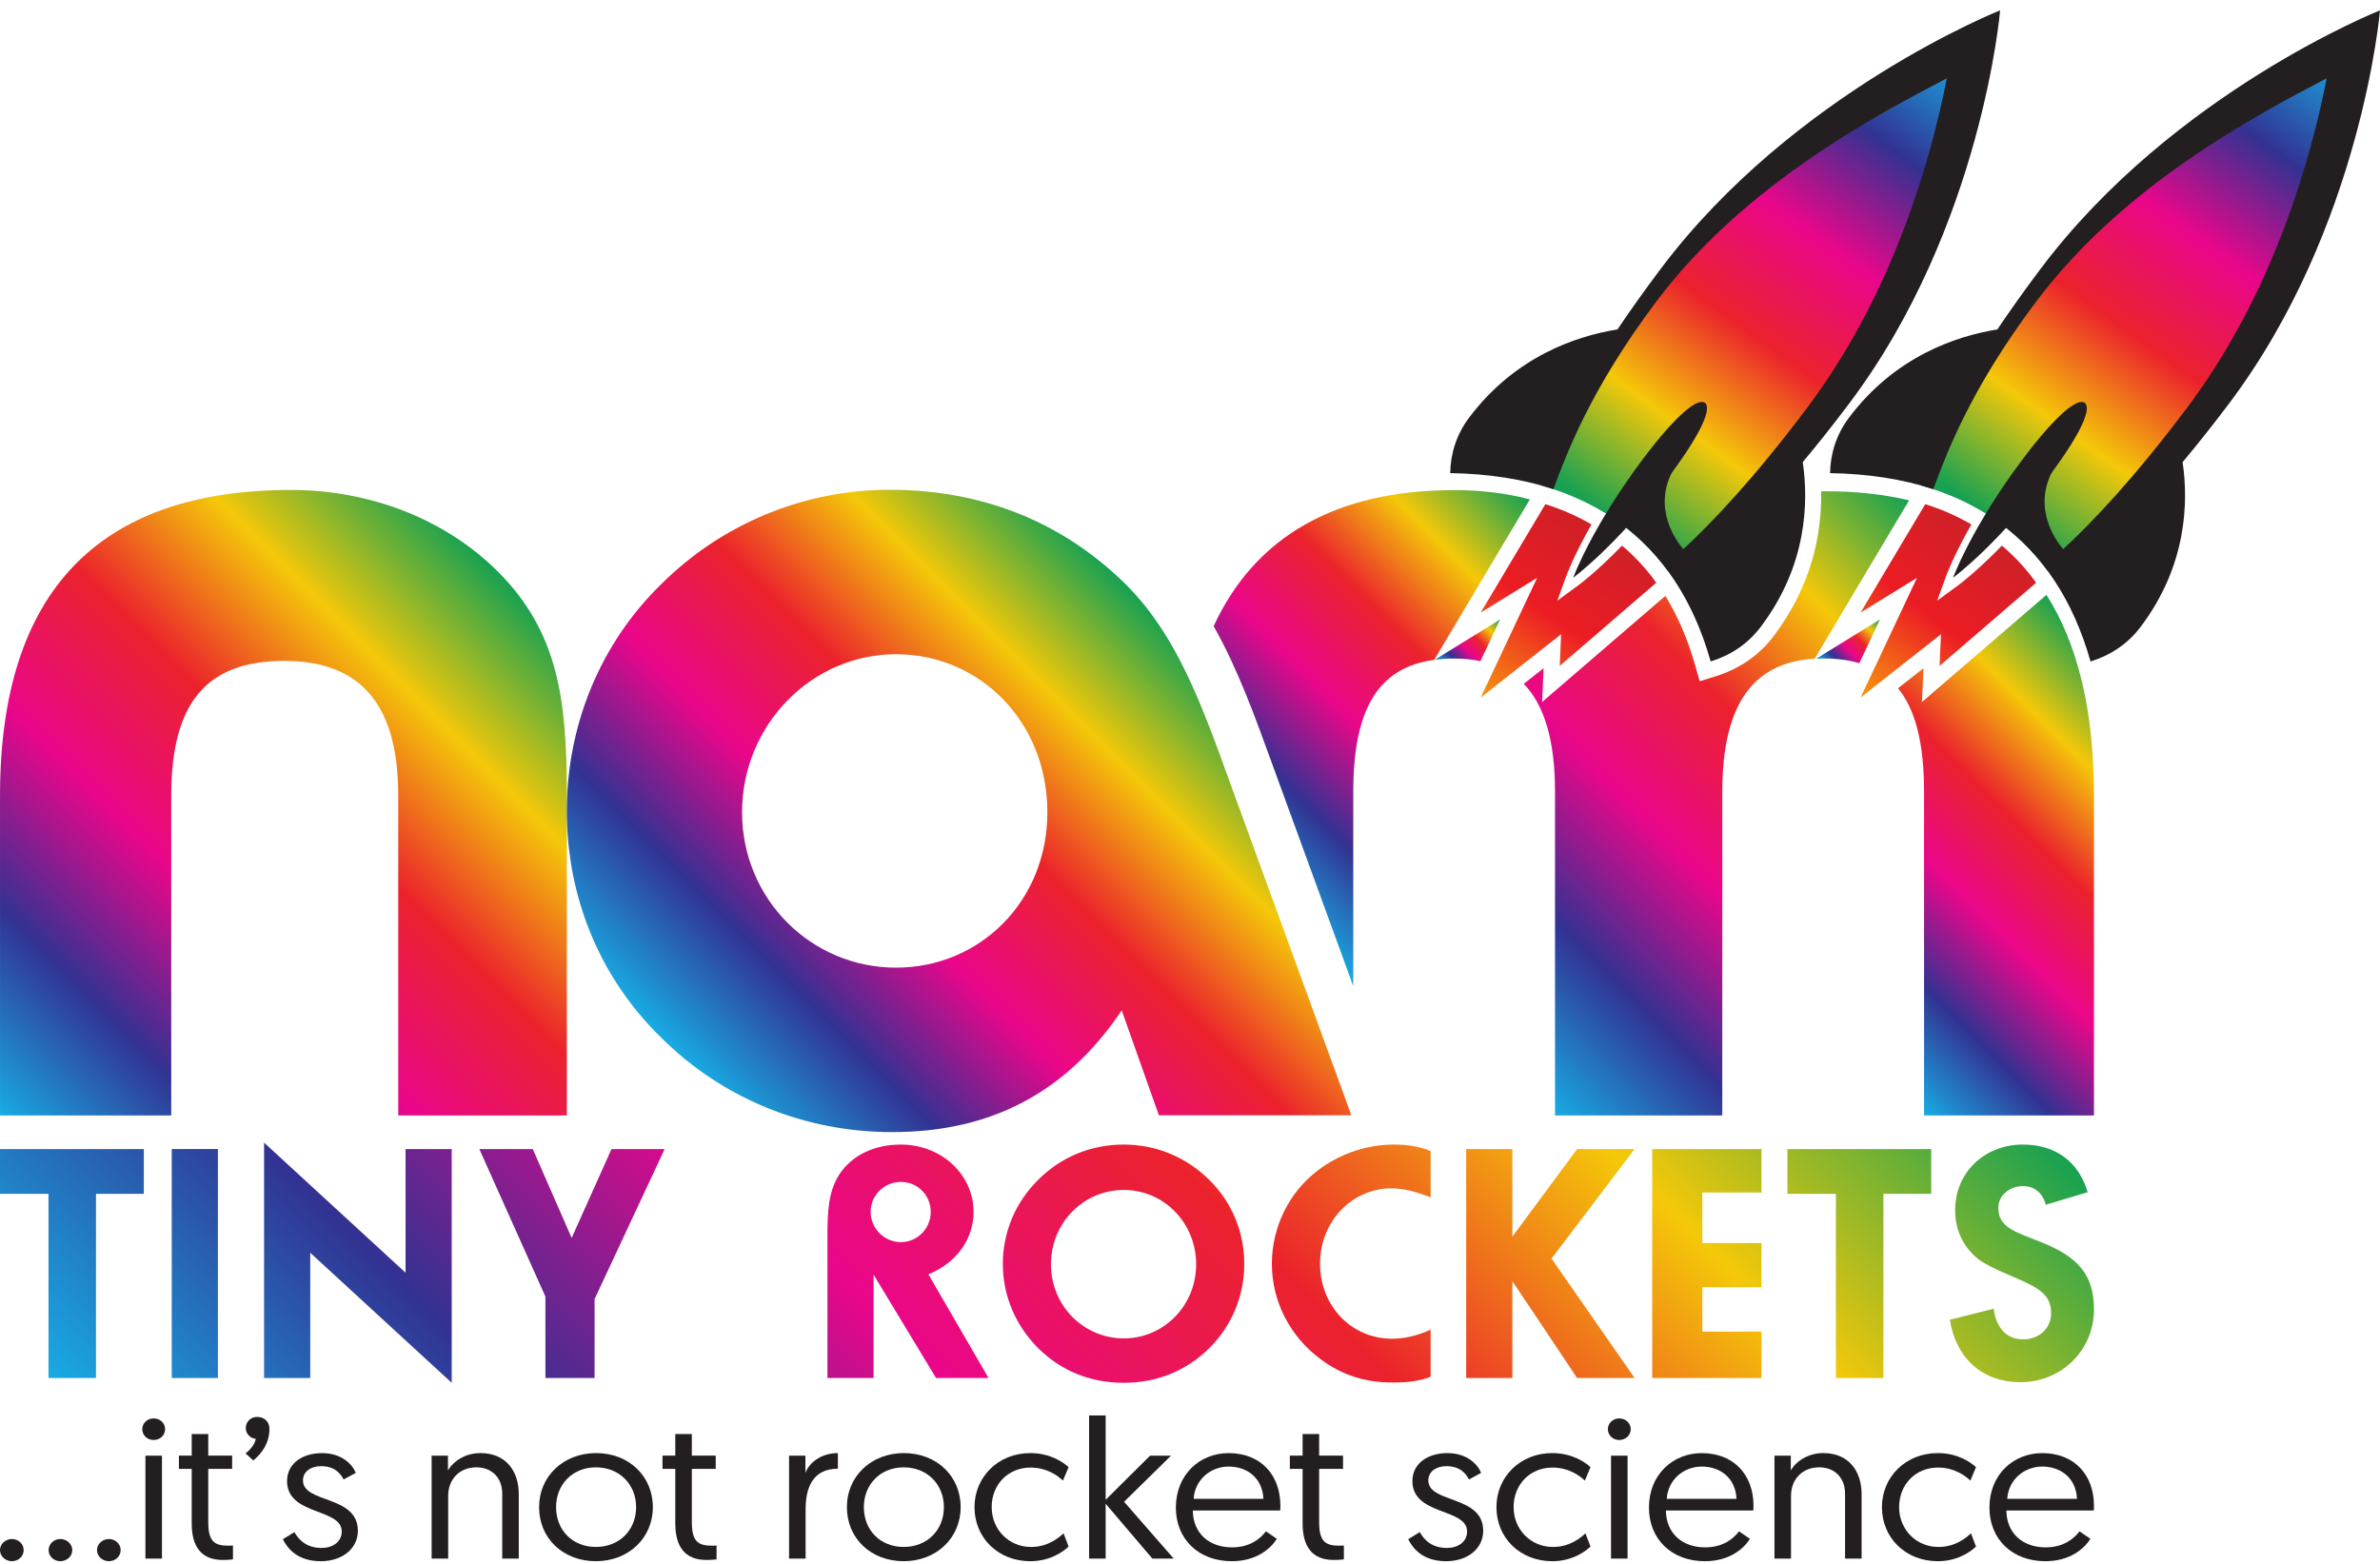 <svg width="178" height="117" viewBox="0 0 178 117" fill="none" xmlns="http://www.w3.org/2000/svg">
<path d="M19.75 103.069H23.203V93.701L33.784 103.43V85.946H30.332V95.193L19.75 85.464V103.069ZM146.225 90.522C146.225 91.943 146.771 93.146 147.814 94.062C148.336 94.519 149.33 94.977 150.696 95.556C152.434 96.302 153.404 96.831 153.404 98.205C153.404 99.336 152.534 100.179 151.317 100.179C150.125 100.179 149.305 99.384 149.107 97.891L145.828 98.711C146.3 101.649 148.311 103.382 151.093 103.382C154.199 103.382 156.608 100.974 156.608 97.939C156.608 95.29 155.342 93.99 152.708 92.93C150.747 92.135 149.455 91.846 149.455 90.329C149.455 89.462 150.249 88.716 151.293 88.716C152.137 88.716 152.758 89.197 153.006 90.112L156.136 89.173C155.466 86.884 153.726 85.609 151.293 85.609C148.436 85.609 146.225 87.68 146.225 90.522M98.602 87.511C96.44 89.124 95.123 91.751 95.123 94.519C95.123 97.337 96.465 99.938 98.75 101.649C100.364 102.853 102.078 103.406 104.165 103.406C105.259 103.406 106.177 103.31 106.997 102.972V99.456C105.978 99.914 105.035 100.131 104.116 100.131C101.06 100.131 98.726 97.674 98.726 94.519C98.726 91.34 101.135 88.883 104.065 88.883C104.935 88.883 105.904 89.124 106.997 89.559V86.091C106.152 85.753 105.259 85.609 104.264 85.609C102.227 85.609 100.241 86.283 98.602 87.511M77.659 88.234C75.944 89.919 75.001 92.159 75.001 94.544C75.001 96.928 75.969 99.168 77.659 100.853C79.373 102.539 81.558 103.43 84.043 103.43C86.527 103.43 88.712 102.539 90.426 100.853C92.115 99.192 93.059 96.928 93.059 94.544C93.059 92.159 92.14 89.919 90.426 88.234C88.712 86.548 86.477 85.609 84.043 85.609C81.608 85.609 79.373 86.523 77.659 88.234ZM78.602 94.568C78.602 91.437 81.061 89.004 84.043 89.004C87.048 89.004 89.458 91.462 89.458 94.568C89.458 97.674 87.023 100.107 84.043 100.107C81.086 100.107 78.602 97.699 78.602 94.568ZM62.802 87.799C61.933 89.101 61.884 90.666 61.884 92.593V93.195V103.069H65.336V95.338L70.006 103.069H73.931L69.435 95.314C71.571 94.448 72.813 92.641 72.813 90.642C72.813 87.872 70.428 85.609 67.373 85.609C65.386 85.609 63.747 86.403 62.802 87.799M65.113 90.642C65.113 89.413 66.13 88.402 67.373 88.402C68.615 88.402 69.609 89.389 69.609 90.642C69.609 91.895 68.615 92.906 67.373 92.906C66.13 92.906 65.113 91.87 65.113 90.642ZM133.68 85.946V89.293H137.307V103.069H140.858V89.293H144.435V85.946H133.68ZM123.568 85.946V103.069H131.741V99.601H127.319V96.277H131.741V92.978H127.319V89.197H131.741V85.946H123.568ZM117.953 85.946L113.109 92.497V85.946H109.656V103.069H113.109V95.82L117.953 103.069H122.251L116.04 94.135L122.251 85.946H117.953ZM45.734 85.946L42.754 92.593L39.847 85.946H35.848L40.791 96.976V103.069H44.468V97.169L49.709 85.946H45.734ZM12.844 103.069H16.297V85.945H12.844V103.069ZM0 85.946V89.293H3.627V103.069H7.179V89.293H10.756V85.946H0Z" fill="url(#paint0_linear_9_3)"/>
<path d="M0.001 59.507V83.433H12.808V59.507C12.808 52.629 15.39 49.432 21.247 49.432C27.005 49.432 29.785 52.725 29.785 59.507V83.433H42.394V59.507C42.394 52.435 41.798 47.302 37.231 42.75C33.458 38.972 27.898 36.647 21.744 36.647C7.347 36.647 0.001 44.299 0.001 59.507" fill="url(#paint1_linear_9_3)"/>
<path d="M49.442 43.703C44.876 48.159 42.393 54.262 42.393 60.655C42.393 67.144 44.876 73.151 49.442 77.606C54.01 82.159 60.165 84.677 66.718 84.677C74.063 84.677 79.723 81.772 83.893 75.572L86.672 83.418H101.068L92.232 59.202C89.949 52.906 88.063 47.384 83.893 43.413C79.227 38.958 73.368 36.633 66.519 36.633C60.165 36.633 54.01 39.151 49.442 43.703M55.499 60.752C55.499 54.262 60.66 48.934 67.016 48.934C73.269 48.934 78.333 53.971 78.333 60.752C78.333 67.436 73.269 72.376 67.016 72.376C60.66 72.376 55.499 67.241 55.499 60.752" fill="url(#paint2_linear_9_3)"/>
<path d="M143.744 52.506L143.857 49.98L141.954 51.479C143.28 53.108 143.9 55.65 143.9 59.216V83.433H156.608V59.507C156.608 53.194 155.409 48.188 153.053 44.493L143.744 52.506Z" fill="url(#paint3_linear_9_3)"/>
<path d="M135.826 49.273C136.001 49.265 136.173 49.252 136.355 49.252C137.366 49.252 138.264 49.369 139.06 49.602L140.602 46.331L135.826 49.273Z" fill="url(#paint4_linear_9_3)"/>
<path d="M90.769 46.837C92.553 49.986 93.833 53.512 95.225 57.355L101.211 73.763V59.228C101.211 53.043 103.066 49.922 107.267 49.355L114.419 37.356C112.679 36.891 110.802 36.659 108.757 36.659C99.972 36.659 93.872 40.092 90.769 46.837" fill="url(#paint5_linear_9_3)"/>
<path d="M107.287 49.357C107.751 49.295 108.234 49.256 108.756 49.256C109.463 49.256 110.116 49.325 110.723 49.451L112.192 46.335L107.287 49.357Z" fill="url(#paint6_linear_9_3)"/>
<path d="M136.202 36.751C136.258 39.858 135.533 43.749 132.668 47.557C131.578 49.006 130.111 50.025 128.305 50.588L127.118 50.957L126.788 49.786C126.238 47.838 125.489 46.098 124.554 44.57L115.335 52.506L115.446 49.98L113.963 51.148C115.525 52.767 116.3 55.433 116.3 59.216V83.433H128.81V59.216C128.81 52.727 131.09 49.529 135.723 49.265L142.782 37.424C140.893 36.975 138.819 36.744 136.554 36.744C136.435 36.744 136.32 36.749 136.202 36.751" fill="url(#paint7_linear_9_3)"/>
<path d="M139.153 45.819L143.373 43.218L139.153 52.172L145.167 47.438L145.061 49.805L152.281 43.589C152.185 43.457 152.091 43.321 151.992 43.192L151.834 42.986C151.73 42.853 151.623 42.728 151.517 42.603L151.389 42.45C151.09 42.107 150.77 41.77 150.44 41.454L150.382 41.4C150.237 41.261 150.089 41.125 149.936 40.991L149.834 40.904C149.796 40.872 149.758 40.842 149.72 40.81C147.827 42.761 146.548 43.709 146.464 43.77L144.885 44.925L145.541 43.109C145.576 43.013 146.115 41.552 147.442 39.225C146.41 38.631 145.297 38.129 144.1 37.744L143.988 37.709L139.153 45.819Z" fill="url(#paint8_linear_9_3)"/>
<path d="M110.743 45.819L114.963 43.218L110.744 52.172L116.757 47.438L116.651 49.805L123.871 43.589C123.775 43.457 123.681 43.321 123.583 43.192L123.424 42.986C123.319 42.853 123.212 42.728 123.107 42.603L122.978 42.45C122.68 42.107 122.359 41.77 122.03 41.454L121.972 41.4C121.827 41.261 121.678 41.125 121.526 40.991L121.423 40.904C121.386 40.872 121.348 40.842 121.311 40.81C119.416 42.761 118.138 43.709 118.054 43.77L116.474 44.925L117.131 43.109C117.166 43.013 117.704 41.552 119.031 39.225C118 38.631 116.886 38.129 115.689 37.744L115.577 37.709L110.743 45.819Z" fill="url(#paint9_linear_9_3)"/>
<path d="M123.88 21.87C117.311 30.502 115.589 35.2 115.246 36.306C119.272 37.434 122.449 39.584 124.746 42.716C126.149 41.729 130.094 38.568 136.077 30.707C145.225 18.688 146.872 4.093 146.872 4.093C146.872 4.093 133.028 9.851 123.88 21.87" fill="url(#paint10_linear_9_3)"/>
<path d="M149.59 0.773C149.59 0.773 134.146 6.894 124.224 20.083C122.982 21.731 121.907 23.249 120.97 24.64C117.883 25.135 113.317 26.664 109.879 31.232C108.917 32.512 108.491 33.919 108.46 35.387C111.319 35.433 113.896 35.834 116.179 36.588C117.112 34.092 118.88 29.198 123.895 22.53C130.485 13.773 140.378 8.588 145.6 5.858C144.495 11.537 141.716 21.785 135.126 30.544C131.189 35.778 128.058 39.073 125.897 41.073C125.406 40.507 123.467 37.972 125.231 34.983L121.097 39.076C124.36 41.44 126.655 44.921 127.942 49.474C129.422 49.013 130.713 48.181 131.704 46.863C135.143 42.294 135.27 37.584 134.828 34.563C135.907 33.275 137.068 31.819 138.308 30.171C148.231 16.982 149.59 0.773 149.59 0.773Z" fill="#231F20"/>
<path d="M127.505 30.125C126.979 29.749 125.404 30.97 122.928 34.263C119.014 39.463 117.661 43.21 117.661 43.21C117.661 43.21 120.919 40.826 124.832 35.626C127.309 32.334 128.031 30.503 127.505 30.125Z" fill="#231F20"/>
<path d="M152.29 21.87C145.721 30.502 144 35.2 143.655 36.306C147.681 37.434 150.858 39.584 153.156 42.716C154.559 41.729 158.504 38.568 164.487 30.707C173.635 18.688 175.282 4.093 175.282 4.093C175.282 4.093 161.438 9.851 152.29 21.87Z" fill="url(#paint11_linear_9_3)"/>
<path d="M178 0.775C178 0.775 162.556 6.896 152.633 20.085C151.393 21.733 150.316 23.25 149.38 24.642C146.293 25.137 141.727 26.666 138.29 31.234C137.327 32.514 136.9 33.921 136.87 35.389C139.729 35.435 142.306 35.836 144.589 36.59C145.521 34.093 147.289 29.2 152.305 22.532C158.894 13.775 168.787 8.59 174.011 5.86C172.905 11.539 170.127 21.787 163.537 30.545C159.599 35.78 156.469 39.075 154.307 41.075C153.816 40.509 151.877 37.974 153.641 34.985L149.506 39.078C152.769 41.441 155.066 44.923 156.351 49.476C157.831 49.015 159.124 48.182 160.114 46.865C163.552 42.296 163.679 37.586 163.238 34.565C164.318 33.277 165.478 31.821 166.719 30.173C176.641 16.984 178 0.775 178 0.775Z" fill="#231F20"/>
<path d="M155.915 30.127C155.39 29.751 153.815 30.972 151.337 34.264C147.425 39.465 146.071 43.212 146.071 43.212C146.071 43.212 149.33 40.828 153.241 35.628C155.718 32.336 156.441 30.505 155.915 30.127Z" fill="#231F20"/>
<path d="M8.148 115.114C8.633 115.114 9.025 115.484 9.025 115.943C9.025 116.402 8.633 116.772 8.148 116.772C7.662 116.772 7.254 116.402 7.254 115.943C7.254 115.484 7.662 115.114 8.148 115.114ZM4.513 115.114C4.998 115.114 5.406 115.484 5.406 115.943C5.406 116.402 4.998 116.772 4.513 116.772C4.027 116.772 3.635 116.402 3.635 115.943C3.635 115.484 4.027 115.114 4.513 115.114ZM0.893 115.114C1.379 115.114 1.77 115.484 1.77 115.943C1.77 116.402 1.379 116.772 0.893 116.772C0.407 116.772 0 116.402 0 115.943C0 115.484 0.407 115.114 0.893 115.114Z" fill="#231F20"/>
<path d="M10.876 108.878H12.113V116.579H10.876V108.878ZM11.486 106.093C11.972 106.093 12.348 106.448 12.348 106.893C12.348 107.352 11.972 107.707 11.486 107.707C11.016 107.707 10.64 107.352 10.64 106.893C10.64 106.448 11.016 106.093 11.486 106.093Z" fill="#231F20"/>
<path d="M14.338 107.26H15.576V108.874H17.362V109.867H15.576V113.836C15.576 115.273 16.014 115.613 17.08 115.613C17.237 115.613 17.425 115.599 17.425 115.599V116.635C17.425 116.635 17.096 116.68 16.672 116.68C15.043 116.68 14.338 115.672 14.338 113.939V109.867H13.382V108.874H14.338V107.26Z" fill="#231F20"/>
<path d="M19.227 105.981C19.76 105.981 20.151 106.322 20.151 106.87C20.151 107.921 19.619 108.676 18.945 109.239L18.365 108.706C18.632 108.514 19.055 108.069 19.133 107.625C18.663 107.566 18.381 107.196 18.381 106.811C18.381 106.351 18.741 105.981 19.227 105.981Z" fill="#231F20"/>
<path d="M22.017 114.596C22.362 115.203 22.942 115.781 24.054 115.781C24.868 115.781 25.558 115.337 25.558 114.552C25.558 112.775 21.469 113.382 21.469 110.775C21.469 109.472 22.612 108.687 24.085 108.687C25.605 108.687 26.388 109.59 26.608 110.168L25.699 110.657C25.48 110.242 25.056 109.664 24.007 109.664C23.255 109.664 22.659 110.064 22.659 110.731C22.659 112.463 26.765 111.812 26.765 114.492C26.765 115.855 25.573 116.773 23.991 116.773C22.283 116.773 21.515 115.855 21.155 115.129L22.017 114.596Z" fill="#231F20"/>
<path d="M38.799 111.765V116.579H37.562V111.721C37.562 110.492 36.746 109.751 35.634 109.751C34.381 109.751 33.519 110.625 33.519 111.899V116.579H32.281V108.878H33.503V109.988C33.895 109.292 34.803 108.685 35.932 108.685C37.827 108.685 38.799 110.018 38.799 111.765Z" fill="#231F20"/>
<path d="M44.566 115.706C46.321 115.706 47.575 114.447 47.575 112.729C47.575 111.026 46.321 109.752 44.566 109.752C42.811 109.752 41.589 111.041 41.589 112.729C41.589 114.462 42.827 115.706 44.566 115.706ZM44.581 108.686C47.042 108.686 48.827 110.418 48.827 112.729C48.827 115.039 47.01 116.772 44.566 116.772C42.121 116.772 40.319 115.069 40.319 112.729C40.319 110.404 42.153 108.686 44.581 108.686" fill="#231F20"/>
<path d="M50.505 107.26H51.743V108.874H53.529V109.867H51.743V113.836C51.743 115.273 52.182 115.613 53.247 115.613C53.404 115.613 53.592 115.599 53.592 115.599V116.635C53.592 116.635 53.263 116.68 52.84 116.68C51.21 116.68 50.505 115.672 50.505 113.939V109.867H49.549V108.874H50.505V107.26Z" fill="#231F20"/>
<path d="M62.665 109.856C60.8 109.856 60.252 111.248 60.252 112.892V116.58H59.014V108.879H60.236V110.167C60.518 109.396 61.428 108.686 62.665 108.686V109.856Z" fill="#231F20"/>
<path d="M67.586 115.706C69.341 115.706 70.594 114.447 70.594 112.729C70.594 111.026 69.341 109.752 67.586 109.752C65.831 109.752 64.608 111.041 64.608 112.729C64.608 114.462 65.847 115.706 67.586 115.706ZM67.601 108.686C70.061 108.686 71.847 110.418 71.847 112.729C71.847 115.039 70.03 116.772 67.586 116.772C65.141 116.772 63.34 115.069 63.34 112.729C63.34 110.404 65.173 108.686 67.601 108.686" fill="#231F20"/>
<path d="M79.495 110.745C79.166 110.419 78.32 109.768 77.082 109.768C75.374 109.768 74.168 111.056 74.168 112.73C74.168 114.389 75.437 115.707 77.113 115.707C78.398 115.707 79.213 114.996 79.542 114.685L79.918 115.677C79.589 116.003 78.586 116.773 77.066 116.773C74.638 116.773 72.882 115.011 72.882 112.73C72.882 110.449 74.684 108.686 77.05 108.686C78.539 108.686 79.495 109.353 79.918 109.738L79.495 110.745Z" fill="#231F20"/>
<path d="M81.454 105.871H82.692V112.18L86.014 108.878H87.581L84.07 112.328L87.784 116.579H86.186L82.692 112.476V116.579H81.454V105.871Z" fill="#231F20"/>
<path d="M94.491 112.108C94.412 110.508 93.238 109.694 91.89 109.694C90.558 109.694 89.367 110.657 89.273 112.108H94.491ZM91.89 108.687C94.287 108.687 95.76 110.316 95.76 112.627C95.76 112.671 95.76 112.834 95.744 112.982H89.211C89.227 114.7 90.448 115.737 92.141 115.737C93.519 115.737 94.287 115.055 94.679 114.537L95.494 115.1C95.039 115.826 93.974 116.773 92.125 116.773C89.649 116.773 87.942 115.129 87.942 112.76C87.942 110.301 89.728 108.687 91.89 108.687" fill="#231F20"/>
<path d="M97.422 107.26H98.659V108.874H100.446V109.867H98.659V113.836C98.659 115.273 99.098 115.613 100.164 115.613C100.321 115.613 100.508 115.599 100.508 115.599V116.635C100.508 116.635 100.179 116.68 99.756 116.68C98.127 116.68 97.422 115.672 97.422 113.939V109.867H96.466V108.874H97.422V107.26Z" fill="#231F20"/>
<path d="M106.182 114.596C106.526 115.203 107.106 115.781 108.218 115.781C109.033 115.781 109.723 115.337 109.723 114.552C109.723 112.775 105.633 113.382 105.633 110.775C105.633 109.472 106.777 108.687 108.25 108.687C109.77 108.687 110.553 109.59 110.772 110.168L109.864 110.657C109.645 110.242 109.222 109.664 108.172 109.664C107.419 109.664 106.824 110.064 106.824 110.731C106.824 112.463 110.929 111.812 110.929 114.492C110.929 115.855 109.738 116.773 108.156 116.773C106.448 116.773 105.68 115.855 105.32 115.129L106.182 114.596Z" fill="#231F20"/>
<path d="M118.53 110.745C118.2 110.419 117.355 109.768 116.116 109.768C114.408 109.768 113.202 111.056 113.202 112.73C113.202 114.389 114.471 115.707 116.148 115.707C117.433 115.707 118.247 114.996 118.576 114.685L118.952 115.677C118.623 116.003 117.621 116.773 116.101 116.773C113.673 116.773 111.917 115.011 111.917 112.73C111.917 110.449 113.719 108.686 116.085 108.686C117.574 108.686 118.53 109.353 118.952 109.738L118.53 110.745Z" fill="#231F20"/>
<path d="M120.488 108.878H121.726V116.579H120.488V108.878ZM121.1 106.093C121.585 106.093 121.962 106.448 121.962 106.893C121.962 107.352 121.585 107.707 121.1 107.707C120.629 107.707 120.254 107.352 120.254 106.893C120.254 106.448 120.629 106.093 121.1 106.093Z" fill="#231F20"/>
<path d="M129.874 112.108C129.796 110.508 128.621 109.694 127.274 109.694C125.941 109.694 124.751 110.657 124.657 112.108H129.874ZM127.274 108.687C129.671 108.687 131.144 110.316 131.144 112.627C131.144 112.671 131.144 112.834 131.128 112.982H124.594C124.61 114.7 125.832 115.737 127.524 115.737C128.903 115.737 129.671 115.055 130.062 114.537L130.877 115.1C130.423 115.826 129.357 116.773 127.508 116.773C125.033 116.773 123.325 115.129 123.325 112.76C123.325 110.301 125.112 108.687 127.274 108.687" fill="#231F20"/>
<path d="M139.229 111.765V116.579H137.992V111.721C137.992 110.492 137.177 109.751 136.064 109.751C134.811 109.751 133.949 110.625 133.949 111.899V116.579H132.711V108.878H133.934V109.988C134.325 109.292 135.234 108.685 136.362 108.685C138.258 108.685 139.229 110.018 139.229 111.765Z" fill="#231F20"/>
<path d="M147.362 110.745C147.033 110.419 146.187 109.768 144.949 109.768C143.241 109.768 142.035 111.056 142.035 112.73C142.035 114.389 143.304 115.707 144.98 115.707C146.265 115.707 147.08 114.996 147.409 114.685L147.785 115.677C147.456 116.003 146.453 116.773 144.933 116.773C142.505 116.773 140.75 115.011 140.75 112.73C140.75 110.449 142.552 108.686 144.918 108.686C146.406 108.686 147.362 109.353 147.785 109.738L147.362 110.745Z" fill="#231F20"/>
<path d="M155.339 112.108C155.26 110.508 154.085 109.694 152.738 109.694C151.406 109.694 150.215 110.657 150.121 112.108H155.339ZM152.738 108.687C155.135 108.687 156.608 110.316 156.608 112.627C156.608 112.671 156.608 112.834 156.592 112.982H150.058C150.074 114.7 151.296 115.737 152.989 115.737C154.367 115.737 155.135 115.055 155.527 114.537L156.341 115.1C155.887 115.826 154.822 116.773 152.973 116.773C150.497 116.773 148.789 115.129 148.789 112.76C148.789 110.301 150.576 108.687 152.738 108.687" fill="#231F20"/>
<defs>
<linearGradient id="paint0_linear_9_3" x1="35.969" y1="135.412" x2="119.649" y2="51.735" gradientUnits="userSpaceOnUse">
<stop stop-color="#18ABE3"/>
<stop offset="0.2" stop-color="#323292"/>
<stop offset="0.4" stop-color="#EA068A"/>
<stop offset="0.6" stop-color="#EB222C"/>
<stop offset="0.8" stop-color="#F4C809"/>
<stop offset="1" stop-color="#17A152"/>
</linearGradient>
<linearGradient id="paint1_linear_9_3" x1="1.701" y1="85.133" x2="40.659" y2="46.177" gradientUnits="userSpaceOnUse">
<stop stop-color="#18ABE3"/>
<stop offset="0.2" stop-color="#323292"/>
<stop offset="0.4" stop-color="#EA068A"/>
<stop offset="0.6" stop-color="#EB222C"/>
<stop offset="0.8" stop-color="#F4C809"/>
<stop offset="1" stop-color="#17A152"/>
</linearGradient>
<linearGradient id="paint2_linear_9_3" x1="55.324" y1="83.491" x2="89.652" y2="49.164" gradientUnits="userSpaceOnUse">
<stop stop-color="#18ABE3"/>
<stop offset="0.2" stop-color="#323292"/>
<stop offset="0.4" stop-color="#EA068A"/>
<stop offset="0.6" stop-color="#EB222C"/>
<stop offset="0.8" stop-color="#F4C809"/>
<stop offset="1" stop-color="#17A152"/>
</linearGradient>
<linearGradient id="paint3_linear_9_3" x1="138.603" y1="78.135" x2="162.649" y2="54.089" gradientUnits="userSpaceOnUse">
<stop stop-color="#18ABE3"/>
<stop offset="0.2" stop-color="#323292"/>
<stop offset="0.4" stop-color="#EA068A"/>
<stop offset="0.6" stop-color="#EB222C"/>
<stop offset="0.8" stop-color="#F4C809"/>
<stop offset="1" stop-color="#17A152"/>
</linearGradient>
<linearGradient id="paint4_linear_9_3" x1="136.717" y1="50.164" x2="140.576" y2="46.306" gradientUnits="userSpaceOnUse">
<stop stop-color="#18ABE3"/>
<stop offset="0.2" stop-color="#323292"/>
<stop offset="0.4" stop-color="#EA068A"/>
<stop offset="0.6" stop-color="#EB222C"/>
<stop offset="0.8" stop-color="#F4C809"/>
<stop offset="1" stop-color="#17A152"/>
</linearGradient>
<linearGradient id="paint5_linear_9_3" x1="91.474" y1="64.025" x2="116.282" y2="39.218" gradientUnits="userSpaceOnUse">
<stop stop-color="#18ABE3"/>
<stop offset="0.2" stop-color="#323292"/>
<stop offset="0.4" stop-color="#EA068A"/>
<stop offset="0.6" stop-color="#EB222C"/>
<stop offset="0.8" stop-color="#F4C809"/>
<stop offset="1" stop-color="#17A152"/>
</linearGradient>
<linearGradient id="paint6_linear_9_3" x1="108.17" y1="50.239" x2="112.133" y2="46.276" gradientUnits="userSpaceOnUse">
<stop stop-color="#18ABE3"/>
<stop offset="0.2" stop-color="#323292"/>
<stop offset="0.4" stop-color="#EA068A"/>
<stop offset="0.6" stop-color="#EB222C"/>
<stop offset="0.8" stop-color="#F4C809"/>
<stop offset="1" stop-color="#17A152"/>
</linearGradient>
<linearGradient id="paint7_linear_9_3" x1="110.773" y1="77.905" x2="147.018" y2="41.66" gradientUnits="userSpaceOnUse">
<stop stop-color="#18ABE3"/>
<stop offset="0.2" stop-color="#323292"/>
<stop offset="0.4" stop-color="#EA068A"/>
<stop offset="0.6" stop-color="#EB222C"/>
<stop offset="0.8" stop-color="#F4C809"/>
<stop offset="1" stop-color="#17A152"/>
</linearGradient>
<linearGradient id="paint8_linear_9_3" x1="139.688" y1="51.735" x2="148.56" y2="40.091" gradientUnits="userSpaceOnUse">
<stop stop-color="#F68D11"/>
<stop offset="0.5" stop-color="#EC1C24"/>
<stop offset="1" stop-color="#CF2027"/>
</linearGradient>
<linearGradient id="paint9_linear_9_3" x1="111.706" y1="52.288" x2="120.278" y2="39.846" gradientUnits="userSpaceOnUse">
<stop stop-color="#F68D11"/>
<stop offset="0.5" stop-color="#EC1C24"/>
<stop offset="1" stop-color="#CF2027"/>
</linearGradient>
<linearGradient id="paint10_linear_9_3" x1="146.25" y1="3.811" x2="120.743" y2="39.02" gradientUnits="userSpaceOnUse">
<stop stop-color="#18ABE3"/>
<stop offset="0.2" stop-color="#323292"/>
<stop offset="0.4" stop-color="#EA068A"/>
<stop offset="0.6" stop-color="#EB222C"/>
<stop offset="0.8" stop-color="#F4C809"/>
<stop offset="1" stop-color="#17A152"/>
</linearGradient>
<linearGradient id="paint11_linear_9_3" x1="174.66" y1="3.811" x2="149.153" y2="39.02" gradientUnits="userSpaceOnUse">
<stop stop-color="#18ABE3"/>
<stop offset="0.2" stop-color="#323292"/>
<stop offset="0.4" stop-color="#EA068A"/>
<stop offset="0.6" stop-color="#EB222C"/>
<stop offset="0.8" stop-color="#F4C809"/>
<stop offset="1" stop-color="#17A152"/>
</linearGradient>
</defs>
</svg>
